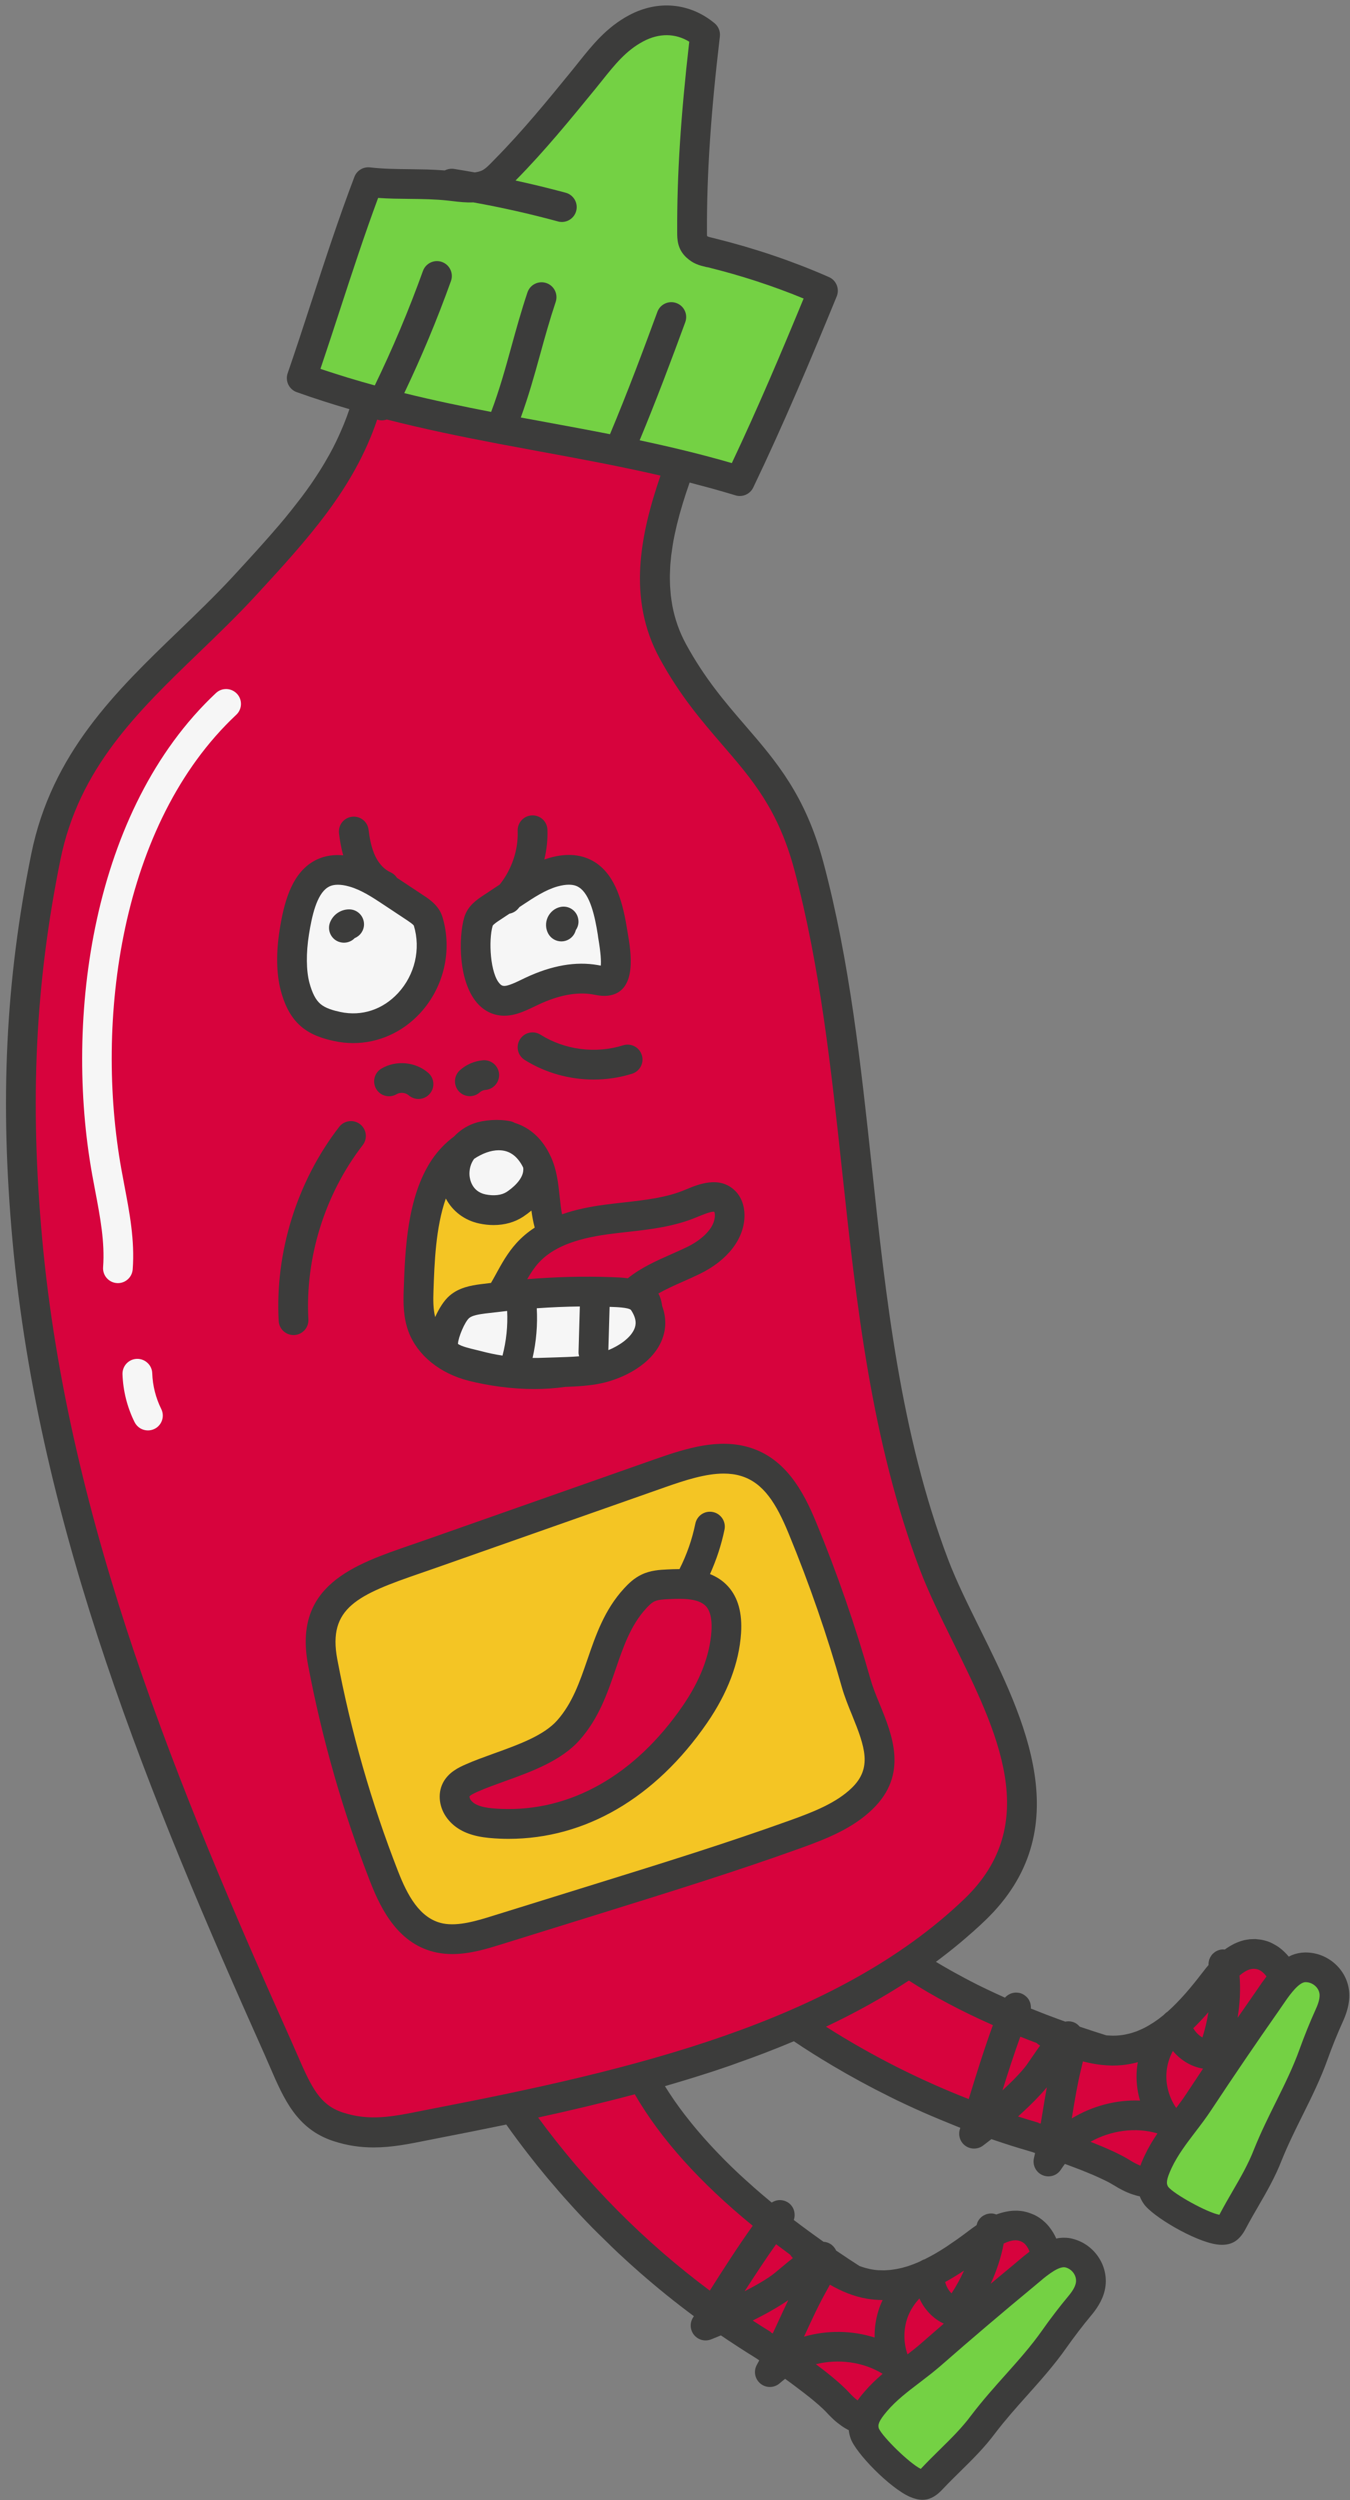 <?xml version="1.0" encoding="UTF-8"?><svg xmlns="http://www.w3.org/2000/svg" xmlns:xlink="http://www.w3.org/1999/xlink" height="501.2" preserveAspectRatio="xMidYMid meet" version="1.0" viewBox="-1.2 -1.1 270.8 501.2" width="270.8" zoomAndPan="magnify"><rect x="-1.2" y="-1.1" width="270.8" height="501.2" fill="#808080" stroke="none"/><g id="change1_1"><path d="M268.1,404.34c-0.94,2.06-2.14,5.01-2.97,7.35c-1.43,4-3.27,7.71-5.05,11.29c-1.43,2.88-2.91,5.86-4.17,8.98 c-1.31,3.38-3.03,6.36-4.7,9.24c-0.81,1.39-1.64,2.83-2.41,4.28c-0.36,0.68-0.9,1.71-1.89,2.5c-0.79,0.64-1.79,0.96-2.99,0.96 c-0.36,0-0.73-0.03-1.12-0.09c-4.42-0.65-12.85-5.61-14.58-8.14c-0.34-0.49-0.6-0.99-0.79-1.49c-0.53-0.1-1.04-0.25-1.53-0.42 c0,0,0,0,0,0c0,0,0,0-0.01,0c-1.34-0.46-2.54-1.11-3.55-1.74c-0.26-0.16-0.54-0.32-0.83-0.48c-0.07-0.04-0.14-0.08-0.21-0.12 c-0.3-0.16-0.61-0.32-0.94-0.48c-0.03-0.01-0.06-0.03-0.09-0.04c-0.14-0.07-0.29-0.13-0.43-0.2c-0.18-0.09-0.36-0.17-0.55-0.26 c-0.08-0.04-0.16-0.07-0.24-0.11c-0.33-0.15-0.67-0.3-1.01-0.45c-0.04-0.02-0.07-0.03-0.11-0.05c-0.04-0.02-0.09-0.04-0.13-0.05 c-0.08-0.03-0.17-0.07-0.25-0.1c-0.28-0.12-0.57-0.24-0.86-0.36c-0.08-0.03-0.15-0.06-0.23-0.09c-0.41-0.17-0.83-0.33-1.25-0.5 c-0.04-0.01-0.07-0.03-0.11-0.04c-0.06-0.03-0.13-0.05-0.19-0.07c-0.35-0.14-0.7-0.27-1.05-0.4c-0.04-0.01-0.08-0.03-0.11-0.04 c-0.45-0.17-0.9-0.34-1.34-0.5c-0.27,0.36-0.54,0.73-0.78,1.11c-0.56,0.89-1.53,1.39-2.52,1.39c-0.39,0-0.79-0.08-1.17-0.24 c-1.35-0.57-2.08-2.04-1.73-3.46c0.08-0.33,0.15-0.65,0.22-0.98c-0.16-0.06-0.32-0.12-0.47-0.17c0,0,0,0,0,0 c-0.28-0.08-0.55-0.17-0.83-0.25c-1.16-0.34-2.32-0.69-3.47-1.05c0,0,0,0,0,0c-1.33-0.42-2.66-0.86-3.99-1.32c0,0,0,0,0,0 c-0.3,0.24-0.59,0.46-0.86,0.67c0,0,0,0,0,0c-0.03,0.02-0.06,0.05-0.09,0.07c0,0,0,0,0,0c-0.27,0.21-0.53,0.4-0.75,0.57 c-1.03,0.76-2.44,0.78-3.49,0.05c-1.05-0.73-1.52-2.06-1.15-3.29c0.03-0.1,0.07-0.23,0.1-0.34c0,0,0,0,0,0 c-0.75-0.29-1.49-0.6-2.23-0.9c-2.32-0.94-4.63-1.91-6.91-2.95c0,0,0,0,0,0c-1.15-0.52-2.29-1.06-3.43-1.6c0,0,0,0,0,0 c-0.32-0.16-0.64-0.31-0.96-0.47c0,0,0,0,0,0c-0.22-0.11-0.44-0.22-0.66-0.33c-3.9-1.93-7.72-4-11.46-6.22 c-0.09-0.06-0.18-0.11-0.28-0.17c-1.21-0.72-2.41-1.45-3.6-2.2c-1.3-0.82-2.59-1.65-3.86-2.51c-2.02,0.85-4.07,1.67-6.14,2.46 c0,0,0,0,0,0c-1.69,0.65-3.4,1.26-5.12,1.87c-0.41,0.15-0.82,0.3-1.23,0.45c0,0,0,0,0,0c-0.15,0.05-0.31,0.1-0.46,0.16c0,0,0,0,0,0 c-2.02,0.7-4.05,1.37-6.11,2.01c0,0,0,0,0,0c-0.17,0.05-0.34,0.11-0.51,0.16c0,0,0,0,0,0c-2.08,0.65-4.18,1.28-6.29,1.89 c0,0,0,0,0,0c0.56,0.9,1.16,1.81,1.78,2.71c0,0,0,0,0,0c0.08,0.11,0.15,0.23,0.23,0.34c0.6,0.86,1.24,1.73,1.9,2.59 c0.11,0.14,0.21,0.28,0.32,0.41c0.67,0.87,1.37,1.73,2.1,2.6c0.09,0.11,0.18,0.21,0.27,0.32c0,0,0.01,0.01,0.01,0.01 c1.55,1.83,3.23,3.65,5.03,5.48c0,0,0,0,0,0c0.08,0.08,0.15,0.15,0.22,0.23c0.88,0.89,1.8,1.77,2.74,2.66 c0.12,0.11,0.24,0.23,0.36,0.34c0.74,0.69,1.51,1.38,2.29,2.07c0.21,0.19,0.41,0.38,0.62,0.56c0.11,0.09,0.22,0.19,0.32,0.28 c1.05,0.91,2.12,1.83,3.23,2.74l0,0c0.13-0.08,0.26-0.16,0.4-0.22c0.11-0.05,0.22-0.09,0.34-0.13c0.02-0.01,0.05-0.02,0.07-0.03 c0.38-0.11,0.77-0.14,1.16-0.1c0.05,0.01,0.09,0.01,0.14,0.02c0,0,0,0,0,0c0.11,0.02,0.22,0.04,0.33,0.07 c0.05,0.01,0.11,0.03,0.16,0.05c0,0,0,0,0,0c0.13,0.05,0.27,0.1,0.39,0.17c0.03,0.01,0.06,0.03,0.09,0.04l0,0 c0.16,0.09,0.31,0.19,0.46,0.31c0.15,0.12,0.28,0.26,0.39,0.4c0.03,0.04,0.07,0.09,0.1,0.13c0,0,0,0,0,0 c0.2,0.27,0.35,0.57,0.44,0.89c0.01,0.03,0.03,0.07,0.03,0.1v0c0.01,0.04,0.02,0.09,0.03,0.14c0,0,0,0,0,0c0,0,0,0,0,0 c0.05,0.23,0.07,0.46,0.07,0.7c0,0,0,0,0,0c0,0,0,0,0,0c0,0.18-0.03,0.37-0.06,0.55c0,0,0,0,0,0c-0.03,0.13-0.06,0.27-0.11,0.4l0,0 c0.89,0.68,1.81,1.36,2.73,2.04c0.12,0.09,0.25,0.18,0.37,0.27c0.21,0.15,0.43,0.3,0.63,0.46c0.73,0.53,1.47,1.06,2.23,1.6 c0,0,0,0,0,0h0c0.24,0.01,0.48,0.06,0.71,0.13c0,0,0,0,0,0c0.23,0.07,0.45,0.17,0.66,0.3c0.21,0.12,0.39,0.28,0.55,0.45 c0.03,0.03,0.07,0.06,0.1,0.1c0,0,0,0,0,0c0.21,0.23,0.38,0.5,0.51,0.78c0,0,0,0,0,0c0.64,0.43,1.29,0.87,1.94,1.3 c0.1,0.07,0.2,0.13,0.3,0.2c0.03,0.02,0.06,0.04,0.08,0.06c0.63,0.41,1.27,0.83,1.91,1.24c0.16,0.1,0.31,0.2,0.46,0.3 c0.38,0.14,0.76,0.26,1.14,0.37c0.07,0.02,0.15,0.04,0.22,0.06c0.38,0.1,0.76,0.19,1.15,0.26c0.4,0.07,0.81,0.12,1.21,0.15 c0.03,0,0.07,0,0.1,0c0.16,0.01,0.32,0.01,0.48,0.01c0.21,0.01,0.42,0.02,0.62,0.02c0.06,0,0.12-0.01,0.18-0.01 c0.2-0.01,0.4-0.02,0.61-0.04c0.14-0.01,0.28-0.01,0.42-0.03c0.31-0.03,0.62-0.08,0.93-0.13c0.09-0.01,0.18-0.02,0.27-0.04 c0.08-0.02,0.17-0.04,0.25-0.05c0.26-0.05,0.53-0.11,0.79-0.17c0.05-0.01,0.1-0.02,0.15-0.03c0.16-0.04,0.32-0.09,0.49-0.14 c0.21-0.06,0.42-0.12,0.64-0.18c0.02-0.01,0.05-0.01,0.07-0.02c0.39-0.13,0.78-0.27,1.17-0.42c0.01,0,0.01,0,0.02-0.01 c0.4-0.15,0.79-0.32,1.19-0.5c0.21-0.11,0.42-0.24,0.64-0.34c0.09-0.04,0.19-0.06,0.28-0.09l0,0c0,0,0,0,0,0 c0.01-0.01,0.03-0.01,0.04-0.02c1.49-0.73,2.97-1.6,4.43-2.56c0,0,0.01,0,0.01-0.01c0.48-0.32,0.96-0.65,1.44-0.99 c0.25-0.17,0.5-0.34,0.75-0.51c0.02-0.01,0.03-0.02,0.05-0.04c0.72-0.51,1.43-1.04,2.13-1.57c0.42-0.32,0.97-0.73,1.62-1.17v0 c0.04-0.18,0.1-0.35,0.16-0.52c0,0,0,0,0,0c0,0,0,0,0-0.01c0,0,0,0,0,0c0.07-0.16,0.15-0.31,0.24-0.45c0,0,0,0,0,0 c0.11-0.17,0.24-0.33,0.38-0.47c0,0,0,0,0,0c0.1-0.1,0.21-0.2,0.32-0.28l0,0c0.2-0.15,0.42-0.27,0.66-0.37c0,0,0,0,0,0 c0.09-0.04,0.18-0.08,0.28-0.11c0,0,0,0,0,0c0.11-0.03,0.22-0.05,0.32-0.07c0,0,0,0,0,0c0.07-0.01,0.14-0.03,0.22-0.04h0 c0.19-0.02,0.38-0.02,0.58-0.01c0.16,0.01,0.31,0.05,0.46,0.09c0,0,0,0,0,0c0.12,0.03,0.23,0.07,0.34,0.11c0,0,0,0,0,0c0,0,0,0,0,0 c0.31-0.12,0.63-0.23,0.96-0.32c0,0,0,0,0,0c0.32-0.1,0.65-0.17,0.98-0.24c0,0,0,0,0.01,0c0.4-0.08,0.81-0.15,1.23-0.18h0 c0.27-0.02,0.54-0.02,0.81-0.02c0,0,0,0,0,0c0.1,0,0.19-0.01,0.29,0c0.03,0,0.07,0.01,0.1,0.01c0.33,0.02,0.67,0.05,1.01,0.11h0 c0.1,0.02,0.2,0.05,0.3,0.07c0.48,0.1,0.96,0.25,1.44,0.45c0.05,0.02,0.1,0.04,0.15,0.06c0,0,0,0,0,0c0.11,0.05,0.23,0.08,0.34,0.14 c0,0,0,0,0,0c0.37,0.18,0.74,0.39,1.1,0.64c0.38,0.26,0.74,0.56,1.08,0.88c0,0,0,0,0,0c0.29,0.28,0.56,0.57,0.81,0.89c0,0,0,0,0,0 c0.01,0.02,0.03,0.04,0.04,0.06c0,0,0,0,0,0c0,0,0.01,0.01,0.01,0.01c0.54,0.68,1,1.45,1.36,2.27c0.2-0.04,0.41-0.1,0.61-0.12 c0.93-0.11,1.84-0.06,2.71,0.17c4.54,1.17,7.42,5.77,6.42,10.26c-0.5,2.23-1.79,3.98-2.87,5.26c-1.46,1.74-3.39,4.27-4.82,6.3 c-2.44,3.48-5.2,6.56-7.87,9.55c-2.15,2.4-4.36,4.88-6.4,7.55c-2.16,2.91-4.62,5.33-6.99,7.66c-1.14,1.12-2.33,2.29-3.46,3.49 c-0.53,0.56-1.32,1.4-2.49,1.91c-0.52,0.23-1.08,0.34-1.67,0.34c-0.78,0-1.62-0.2-2.52-0.59c-4.09-1.8-10.9-8.82-11.9-11.72 c-0.1-0.28-0.17-0.56-0.24-0.83c0,0,0,0,0,0c-0.06-0.27-0.11-0.55-0.13-0.81c-0.41-0.2-0.79-0.43-1.16-0.67 c-0.11-0.07-0.22-0.15-0.33-0.23c-0.26-0.18-0.51-0.37-0.75-0.56c-0.1-0.08-0.21-0.16-0.31-0.25c-0.31-0.26-0.6-0.52-0.87-0.79 c-0.33-0.32-0.63-0.63-0.92-0.94c-0.2-0.22-0.43-0.45-0.68-0.69c-0.06-0.06-0.12-0.11-0.17-0.17c-0.1-0.1-0.21-0.2-0.32-0.29 c-0.15-0.14-0.3-0.28-0.46-0.42c-0.02-0.02-0.05-0.04-0.07-0.06c-0.26-0.23-0.54-0.47-0.83-0.71c-0.07-0.06-0.14-0.11-0.2-0.17 c-0.31-0.26-0.62-0.51-0.95-0.77c-0.04-0.03-0.08-0.06-0.12-0.09c-0.31-0.24-0.62-0.49-0.94-0.74c-0.06-0.05-0.12-0.1-0.19-0.14 c-0.35-0.27-0.71-0.54-1.08-0.82c-0.03-0.02-0.06-0.05-0.09-0.07c-0.07-0.05-0.14-0.1-0.21-0.16c-0.29-0.21-0.57-0.43-0.86-0.64 c-0.03-0.02-0.06-0.04-0.09-0.07c-0.39-0.29-0.78-0.57-1.17-0.85c-0.36,0.27-0.71,0.56-1.05,0.86c-0.57,0.51-1.29,0.77-2.01,0.77 c-0.66,0-1.31-0.21-1.86-0.65c-1.15-0.91-1.46-2.52-0.75-3.79c0.17-0.3,0.32-0.59,0.48-0.89c-0.13-0.1-0.28-0.2-0.41-0.29 c0,0,0,0,0,0c-0.2-0.12-0.39-0.25-0.58-0.37c-2.25-1.39-4.46-2.83-6.64-4.31c-0.02-0.02-0.04-0.03-0.07-0.04c0,0,0,0,0,0 c-0.76,0.32-1.44,0.6-1.99,0.81c-1.2,0.46-2.55,0.11-3.37-0.88c-0.82-0.99-0.92-2.39-0.24-3.48c0.06-0.09,0.13-0.2,0.19-0.3 c-3.71-2.75-7.3-5.65-10.78-8.69c0,0,0,0,0,0c-1.5-1.31-2.97-2.65-4.43-4.01c0,0,0,0,0,0c-0.86-0.8-1.69-1.63-2.53-2.45 c-0.87-0.85-1.75-1.69-2.6-2.56c0,0,0,0,0,0c0,0,0,0,0,0c0,0,0,0,0,0c-1.55-1.58-3.07-3.19-4.55-4.84c-1.48-1.63-2.93-3.3-4.35-4.99 c-0.01-0.01-0.01-0.01-0.02-0.02c0,0,0,0,0,0c-0.13-0.15-0.25-0.31-0.38-0.46c0,0,0,0,0,0c-1.26-1.51-2.49-3.05-3.7-4.61 c0,0,0,0,0,0c-1.47-1.9-2.91-3.83-4.3-5.79c-4.54,0.94-9.08,1.84-13.61,2.72c-0.76,0.15-1.5,0.3-2.23,0.44 c-3.61,0.73-7.1,1.43-10.76,1.43c-2.59,0-5.26-0.35-8.11-1.29c-7.31-2.41-9.9-8.42-12.65-14.77c-0.37-0.86-0.76-1.75-1.16-2.66 C29.18,360.09,6.6,305.87,1.32,247.77c-2.57-28.24-1.41-52.19,3.75-77.66c4.09-20.21,17.02-32.66,29.53-44.7 c3.74-3.6,7.6-7.32,11.17-11.19c0.67-0.73,1.33-1.44,1.98-2.16c0.34-0.37,0.67-0.73,1.01-1.1c0.33-0.36,0.66-0.72,0.98-1.08 c0.04-0.04,0.08-0.08,0.12-0.13c0.36-0.4,0.73-0.8,1.08-1.2c0.23-0.26,0.46-0.52,0.69-0.77c0.44-0.49,0.88-0.99,1.31-1.48 c0.16-0.18,0.31-0.36,0.47-0.54c0.11-0.12,0.21-0.24,0.31-0.36c0.37-0.43,0.75-0.86,1.12-1.29c0.03-0.04,0.07-0.08,0.1-0.12 c0.67-0.78,1.31-1.56,1.94-2.35c0.21-0.26,0.42-0.52,0.63-0.79c0.46-0.58,0.91-1.15,1.35-1.73c0.2-0.26,0.39-0.51,0.59-0.77 c0.58-0.78,1.15-1.56,1.7-2.35c0.16-0.22,0.3-0.45,0.46-0.68c0.41-0.61,0.82-1.22,1.21-1.84c0.18-0.28,0.36-0.57,0.54-0.86 c0.41-0.67,0.81-1.34,1.19-2.03c0.1-0.18,0.21-0.36,0.32-0.55c0.47-0.85,0.92-1.72,1.35-2.6c0.12-0.24,0.23-0.49,0.34-0.73 c0.32-0.69,0.63-1.38,0.93-2.09c0.11-0.27,0.23-0.54,0.34-0.82c0.38-0.94,0.73-1.89,1.06-2.87c0,0,0,0,0,0 c-3.5-1.02-7.02-2.15-10.57-3.41c-1.54-0.55-2.35-2.24-1.82-3.78c1.66-4.81,3.27-9.74,4.82-14.5c2.67-8.18,5.44-16.65,8.57-24.88 c0.49-1.28,1.78-2.06,3.14-1.9c2.59,0.3,5.18,0.33,7.94,0.36c1.15,0.01,2.31,0.03,3.49,0.06c1.18,0.04,2.36,0.1,3.56,0.19 c0.16-0.08,0.32-0.15,0.49-0.2h0c0.1-0.03,0.2-0.06,0.3-0.08c0,0,0,0,0,0c0.09-0.02,0.18-0.03,0.27-0.04c0,0,0,0,0,0 c0.08-0.01,0.15-0.02,0.23-0.02h0c0.18-0.01,0.36,0,0.54,0.03c1.39,0.22,2.79,0.46,4.18,0.71c0.22-0.03,0.43-0.07,0.64-0.12 c0.02,0,0.04-0.01,0.06-0.01c0.22-0.06,0.43-0.13,0.64-0.21c0.77-0.33,1.52-1.11,2.31-1.93l0.44-0.45 c5.49-5.56,10.53-11.73,15.41-17.71c0.49-0.6,0.92-1.13,1.34-1.67c2.76-3.45,5.61-7.02,10.14-9.43c5.78-3.08,12.19-2.47,17.13,1.62 c0.78,0.65,1.18,1.64,1.06,2.65c-1.84,15.6-2.63,27.64-2.59,39.04v0.19c0,0.25,0,0.58,0.02,0.77c0.16,0.14,0.32,0.19,1.21,0.4 l0.4,0.1c7.95,1.97,15.63,4.57,22.84,7.74c1.48,0.65,2.17,2.37,1.56,3.87c-5.03,12.25-10.54,25.38-16.75,38.33 c-0.51,1.06-1.57,1.69-2.69,1.69c-0.29,0-0.58-0.04-0.87-0.13c-1.55-0.47-3.09-0.92-4.64-1.35c-1.13-0.31-2.25-0.6-3.37-0.9 c-0.4-0.1-0.79-0.22-1.19-0.32c-0.23,0.67-0.46,1.34-0.68,2.01c-0.02,0.07-0.04,0.13-0.07,0.2c0,0,0,0,0,0 c-0.43,1.31-0.83,2.62-1.19,3.92c-0.03,0.09-0.05,0.19-0.08,0.28c-0.15,0.54-0.29,1.07-0.42,1.61c-0.03,0.11-0.06,0.22-0.09,0.33 c0,0.02-0.01,0.03-0.01,0.05c-0.15,0.62-0.29,1.24-0.42,1.86c-0.02,0.1-0.04,0.2-0.06,0.29c-0.13,0.62-0.25,1.25-0.35,1.87 c-0.01,0.09-0.03,0.18-0.04,0.26c-0.01,0.03-0.01,0.06-0.01,0.09c-0.09,0.55-0.17,1.09-0.24,1.64c-0.01,0.07-0.02,0.15-0.03,0.22 c-0.07,0.61-0.13,1.22-0.18,1.83c-0.01,0.12-0.02,0.24-0.02,0.36c-0.02,0.34-0.03,0.68-0.04,1.02c-0.01,0.27-0.03,0.54-0.03,0.81 c0,0.01,0,0.01,0,0.02c-0.01,0.47,0.01,0.93,0.02,1.39c0,0.14,0,0.28,0.01,0.42c0.01,0.13,0.01,0.25,0.02,0.38 c0.02,0.31,0.05,0.61,0.07,0.91c0.02,0.29,0.04,0.58,0.07,0.86c0.01,0.07,0.02,0.14,0.03,0.2c0.06,0.54,0.15,1.08,0.24,1.62 c0.02,0.12,0.04,0.23,0.06,0.35c0.11,0.57,0.24,1.15,0.39,1.72c0.03,0.11,0.06,0.22,0.09,0.33c0.14,0.52,0.3,1.04,0.48,1.55 c0.03,0.08,0.05,0.17,0.08,0.25c0.02,0.06,0.05,0.11,0.07,0.17c0.18,0.51,0.38,1.01,0.6,1.51c0.06,0.13,0.11,0.25,0.17,0.38 c0.26,0.57,0.53,1.13,0.84,1.69c3.78,6.92,7.89,11.69,11.87,16.3c6.22,7.2,12.09,14,15.68,27.43c5.28,19.74,7.54,40.74,9.72,61.04 c2.83,26.34,5.76,53.57,15.29,78.69c1.65,4.36,3.96,9.01,6.4,13.95c8.9,17.97,19.98,40.34,1.02,58.49c-0.8,0.76-1.6,1.51-2.43,2.24 c-0.6,0.53-1.21,1.06-1.82,1.58c0,0,0,0,0,0c-0.2,0.17-0.4,0.34-0.6,0.51c0,0,0,0,0,0c-0.79,0.66-1.58,1.3-2.39,1.94c0,0,0,0,0,0 c-0.86,0.68-1.73,1.34-2.61,2c0.93,0.56,1.88,1.11,2.85,1.66c0.31,0.18,0.63,0.35,0.95,0.53c0.69,0.38,1.39,0.76,2.09,1.13 c0.36,0.19,0.72,0.38,1.08,0.57c0.96,0.5,1.94,0.99,2.95,1.47c0,0,0.01,0,0.01,0c0.14,0.07,0.29,0.14,0.43,0.21 c1.14,0.54,2.3,1.08,3.49,1.61c0.1-0.12,0.21-0.22,0.33-0.32c0.09-0.08,0.19-0.14,0.29-0.21c0.02-0.01,0.04-0.03,0.07-0.05 c0.25-0.15,0.52-0.27,0.8-0.34c0,0,0,0,0,0s0,0,0,0c0.41-0.11,0.84-0.13,1.26-0.05c0,0,0,0,0,0c0.06,0.01,0.13,0.02,0.19,0.03 c0.18,0.04,0.35,0.1,0.52,0.18c0.17,0.08,0.33,0.17,0.47,0.28h0c0.02,0.01,0.04,0.03,0.06,0.04c0.15,0.11,0.28,0.23,0.41,0.36 c0.03,0.03,0.06,0.06,0.09,0.09c0,0,0,0,0,0c0.11,0.13,0.21,0.27,0.3,0.41c0,0.01,0.01,0.01,0.01,0.02 c0.15,0.27,0.27,0.56,0.33,0.86c0,0,0,0,0,0c0.03,0.13,0.05,0.26,0.06,0.39c0.01,0.16,0.02,0.33,0,0.49c0,0,0,0,0,0 c0.3,0.12,0.61,0.24,0.91,0.36c0.75,0.3,1.5,0.59,2.26,0.89c0.14,0.05,0.28,0.11,0.43,0.16c1.09,0.41,2.19,0.82,3.31,1.22 c0.47-0.1,0.96-0.09,1.43,0.04c0.59,0.16,1.09,0.52,1.47,0.97c0,0,0,0,0,0c0.35,0.12,0.7,0.23,1.05,0.35c0.5,0.17,1,0.34,1.51,0.5 c0.03,0.01,0.06,0.02,0.09,0.03c0.89,0.29,1.78,0.58,2.69,0.86c0,0,0,0,0,0c0,0,0,0,0.01,0c0,0,0,0,0,0 c0.18,0.02,0.36,0.02,0.54,0.03c0.22,0.01,0.44,0.03,0.66,0.03c0.08,0,0.15,0,0.23,0c0.39,0,0.79-0.02,1.18-0.06 c0.41-0.04,0.81-0.1,1.21-0.18c0.09-0.02,0.17-0.04,0.26-0.06c0.1-0.03,0.2-0.05,0.3-0.07c0.2-0.05,0.41-0.09,0.61-0.15 c0.25-0.07,0.5-0.17,0.75-0.25c0.13-0.05,0.26-0.08,0.39-0.13c0.12-0.05,0.24-0.11,0.37-0.16c0.17-0.07,0.33-0.14,0.5-0.22 c0.08-0.04,0.17-0.07,0.25-0.11c0.32-0.15,0.63-0.32,0.94-0.49c0.05-0.03,0.09-0.05,0.14-0.08c0.22-0.13,0.44-0.27,0.66-0.4 c0.11-0.07,0.22-0.13,0.33-0.2c0.02-0.02,0.05-0.03,0.07-0.04c0.2-0.13,0.4-0.28,0.6-0.42c0.14-0.1,0.28-0.19,0.42-0.29 c0.01,0,0.01-0.01,0.02-0.01c0.17-0.13,0.34-0.27,0.51-0.4c0.17-0.13,0.34-0.26,0.51-0.4c0,0,0,0,0,0c0,0,0,0,0,0 c0.17-0.16,0.34-0.34,0.52-0.49c0.07-0.06,0.16-0.1,0.24-0.16c1.26-1.11,2.46-2.36,3.63-3.68c0,0,0,0,0,0 c0.58-0.66,1.15-1.34,1.71-2.03c0.01-0.02,0.03-0.04,0.04-0.05c0.55-0.68,1.1-1.38,1.64-2.08c0.15-0.19,0.32-0.41,0.5-0.64 c0,0,0,0,0,0c0.22-0.28,0.47-0.59,0.75-0.91c-0.01-0.18,0-0.37,0.02-0.54v0c0,0,0-0.01,0-0.01c0,0,0,0,0,0 c0.02-0.13,0.05-0.25,0.08-0.38c0.01-0.05,0.02-0.11,0.04-0.16c0,0,0,0,0,0c0.04-0.12,0.09-0.22,0.14-0.33 c0.03-0.06,0.06-0.12,0.09-0.18c0,0,0,0,0,0c0.07-0.12,0.15-0.24,0.23-0.36c0.18-0.24,0.41-0.45,0.66-0.63 c0.04-0.03,0.08-0.06,0.12-0.09h0c0.09-0.06,0.19-0.1,0.29-0.15c0,0,0,0,0,0c0.05-0.02,0.09-0.04,0.14-0.07 c0.2-0.08,0.4-0.15,0.62-0.19c0.28-0.05,0.56-0.05,0.83-0.02c0.29-0.21,0.59-0.41,0.9-0.6c0,0,0,0,0,0 c0.27-0.16,0.54-0.32,0.82-0.46c0,0,0,0,0,0c0.04-0.02,0.09-0.05,0.13-0.07l0,0c0.26-0.13,0.53-0.24,0.8-0.35c0,0,0,0,0,0 c0.41-0.16,0.83-0.3,1.26-0.4c0,0,0,0,0,0c0.25-0.06,0.5-0.09,0.76-0.13c0,0,0,0,0,0c0.11-0.02,0.22-0.04,0.34-0.05c0,0,0,0,0,0 c0.25-0.02,0.51-0.02,0.77-0.03c0,0,0,0,0,0c0.13,0,0.25-0.01,0.38-0.01h0c0.16,0.01,0.33,0.03,0.5,0.06 c0.23,0.02,0.46,0.04,0.69,0.08c0,0,0,0,0,0c0.4,0.08,0.81,0.18,1.23,0.32c0.5,0.17,0.97,0.4,1.44,0.67 c0.29,0.16,0.58,0.33,0.85,0.53c0,0,0,0,0,0c0.02,0.01,0.04,0.03,0.05,0.04c0,0,0,0,0,0c0,0,0,0,0,0c0.7,0.52,1.35,1.14,1.92,1.83 c0.19-0.09,0.37-0.2,0.56-0.28c0.87-0.36,1.76-0.54,2.66-0.56c0.05,0,0.1,0,0.15,0c4.62,0,8.54,3.64,8.76,8.19 C269.57,400.78,268.79,402.82,268.1,404.34z" fill="#3C3C3B"/></g><g id="change2_1"><path d="M263.5,398.8c0.05,0.99-0.42,2.15-0.83,3.05c-1.01,2.2-2.28,5.35-3.17,7.83c-1.31,3.66-2.99,7.05-4.77,10.64 c-1.48,2.98-3.01,6.07-4.37,9.44c-1.15,2.98-2.69,5.63-4.32,8.44c-0.83,1.44-1.7,2.93-2.52,4.49c-0.04,0.07-0.08,0.15-0.12,0.23 c-2.51-0.48-9.05-4.12-10.25-5.58c-0.43-0.63-0.45-1.42,0.68-3.83c1.2-2.54,2.93-4.82,4.76-7.22c1.08-1.41,2.19-2.87,3.21-4.42 c4.43-6.71,9.03-13.46,13.67-20.08c0.2-0.29,0.41-0.59,0.63-0.92c1.06-1.55,2.66-3.9,4.06-4.48c0.18-0.07,0.34-0.11,0.49-0.11 c0.02,0,0.03,0,0.05,0C262.15,396.29,263.43,397.43,263.5,398.8z M212.51,453.46c-0.09-0.02-0.19-0.03-0.29-0.03 c-0.07,0-0.13,0-0.2,0.01c0,0,0,0,0,0c-1.51,0.18-3.68,2.03-5.11,3.25c-0.3,0.25-0.58,0.49-0.85,0.71 c-6.24,5.16-12.47,10.45-18.51,15.74c-1.4,1.22-2.86,2.33-4.27,3.41c-2.41,1.83-4.69,3.57-6.51,5.7c-1.73,2.02-1.92,2.79-1.68,3.51 c0.78,1.72,6.11,6.97,8.41,8.1c0.07-0.07,0.13-0.14,0.18-0.19c1.21-1.29,2.44-2.49,3.62-3.66c2.31-2.27,4.5-4.42,6.4-6.99 c2.21-2.89,4.5-5.46,6.72-7.94c2.67-2.99,5.19-5.81,7.43-8.99c1.51-2.16,3.57-4.85,5.13-6.71c0.64-0.76,1.4-1.75,1.61-2.72 C214.9,455.29,213.95,453.83,212.51,453.46z M140.44,52.43c-1.33-0.32-2.59-0.63-3.99-1.94c-1.8-1.69-1.81-3.7-1.81-5.03v-0.18 c-0.05-11.22,0.7-23.01,2.42-38.02c-2.82-1.72-6.06-1.75-9.25-0.05c-3.44,1.83-5.68,4.64-8.28,7.89c-0.44,0.55-0.88,1.1-1.33,1.65 c-5.02,6.14-10.16,12.43-15.84,18.19l-0.15,0.15c3.38,0.74,6.74,1.55,10.07,2.45c1.59,0.43,2.53,2.07,2.1,3.66 c-0.36,1.33-1.56,2.2-2.88,2.2c-0.26,0-0.52-0.03-0.79-0.11c-5.58-1.52-11.26-2.79-16.97-3.82c-1.48,0.07-2.9-0.1-4.23-0.26 l-0.89-0.1c-2.52-0.28-5.06-0.31-7.74-0.34c-2.03-0.02-4.12-0.04-6.23-0.19c-2.76,7.44-5.26,15.09-7.68,22.5 c-1.26,3.86-2.56,7.83-3.89,11.77c3.65,1.23,7.28,2.33,10.9,3.32c3.59-7.42,6.78-14.96,9.66-22.95c0.56-1.55,2.27-2.36,3.82-1.8 c1.55,0.56,2.36,2.27,1.8,3.82c-2.81,7.82-5.9,15.2-9.37,22.47c5.87,1.45,11.68,2.66,17.43,3.77c1.68-4.46,2.85-8.69,4.07-13.12 c0.95-3.45,1.94-7.02,3.21-10.83c0.52-1.56,2.21-2.41,3.78-1.89c1.56,0.52,2.41,2.21,1.89,3.78c-1.22,3.66-2.19,7.15-3.12,10.53 c-1.17,4.25-2.31,8.32-3.88,12.65c1.65,0.31,3.3,0.61,4.94,0.91c4.27,0.79,8.59,1.58,12.95,2.44c3.52-8.4,6.65-16.75,9.5-24.52 c0.57-1.55,2.29-2.34,3.83-1.77c1.55,0.57,2.34,2.28,1.77,3.83c-2.75,7.5-5.77,15.54-9.15,23.68c6.11,1.3,12.29,2.77,18.49,4.57 c5.26-11.12,10.01-22.35,14.4-32.99c-6.11-2.52-12.55-4.62-19.19-6.26L140.44,52.43z" fill="#74D144"/></g><g id="change3_1"><path d="M86.09,262.95c-0.41-1.62-0.4-3.43-0.34-5.18c0.19-5.6,0.44-12.8,2.48-18.59c1.35,2.54,3.73,4.38,6.72,5.01 c0.98,0.21,1.94,0.31,2.87,0.31c2.2,0,4.23-0.57,5.9-1.66c0.6-0.4,1.16-0.82,1.68-1.25c0.15,1.13,0.35,2.28,0.66,3.42 c-1.32,0.86-2.56,1.88-3.67,3.11c-1.78,1.96-2.99,4.17-4.16,6.31c-0.31,0.57-0.62,1.13-0.94,1.67c-0.66,0.08-1.3,0.15-1.97,0.24 c-2.17,0.28-4.45,0.7-6.33,2.31C87.88,259.6,86.86,261.22,86.09,262.95z M169.68,357.32c-3.13,3.04-7.7,4.84-12.51,6.56 c-12.66,4.55-25.76,8.62-38.49,12.57l-21.02,6.53c-3.08,0.96-6.91,2.15-10.01,1.53c-4.7-0.94-7.19-5.81-9-10.45 c-5.36-13.72-9.46-28.02-12.19-42.5c-1.96-10.38,4.11-12.95,16.91-17.34c0.98-0.34,1.98-0.68,2.99-1.04l45.81-16.11 c4.15-1.46,8.19-2.75,11.79-2.75c1.2,0,2.36,0.14,3.45,0.47c4.57,1.37,7.14,5.61,9.58,11.54c4.14,10.03,7.73,20.39,10.68,30.82 c0.53,1.88,1.3,3.77,2.05,5.6C172.35,349.2,173.76,353.35,169.68,357.32z M144.87,316.97c-1.06-1.18-2.32-1.97-3.65-2.5 c1.29-2.86,2.28-5.84,2.91-8.92c0.33-1.61-0.71-3.19-2.33-3.52c-1.62-0.33-3.19,0.71-3.52,2.33c-0.65,3.17-1.72,6.23-3.18,9.11 c-0.91,0-1.74,0.04-2.43,0.07c-1.5,0.07-3.36,0.17-5.15,1.02c-1.53,0.72-2.65,1.82-3.55,2.8c-3.92,4.27-5.66,9.34-7.34,14.24 c-1.55,4.5-3.01,8.75-6.05,12.19c-2.69,3.04-7.73,4.86-12.6,6.61c-2.04,0.74-3.97,1.43-5.76,2.22c-1.31,0.58-3.51,1.56-4.61,3.79 c-1.08,2.18-0.71,4.97,0.94,7.09c1.39,1.79,3.39,2.95,6.11,3.53c0,0,0,0,0,0c1.52,0.32,3.04,0.42,4.33,0.48 c0.62,0.03,1.23,0.04,1.84,0.04c15.35,0,29.43-8.19,39.79-23.22c4.13-5.99,6.43-12.04,6.83-17.98 C147.72,322.33,146.86,319.18,144.87,316.97z" fill="#F4C524"/></g><g id="change4_1"><path d="M199.89,417.98c1.13-3.64,2.39-7.52,3.58-10.77c1.08,0.43,2.17,0.86,3.29,1.28c0.19,0.2,0.43,0.36,0.68,0.5 c-0.51,0.7-1,1.41-1.48,2.12c-0.41,0.6-0.83,1.21-1.25,1.8C203.69,414.29,201.9,416.12,199.89,417.98z M121.19,254.93l0.5,0.02 c0.86,0.03,1.93,0.06,3.04,0.22c2.62-2.12,5.77-3.52,8.73-4.83c1.05-0.46,2.1-0.93,3.12-1.42c2.74-1.32,5.65-3.7,5.62-6.4 c0-0.41-0.09-0.64-0.13-0.68c-0.55-0.16-2.62,0.71-3.51,1.08c-4.55,1.91-9.35,2.45-13.99,2.97c-1.29,0.14-2.58,0.29-3.86,0.46 c-6.76,0.92-11.18,2.75-13.9,5.76c-0.85,0.94-1.57,2.05-2.26,3.24C110.41,254.88,115.91,254.74,121.19,254.93z M149.79,464.12 c1.22,0.79,2.44,1.57,3.68,2.33l-0.03,0.08c0.13,0.05,0.25,0.11,0.37,0.17c0.37-0.79,0.74-1.58,1.11-2.39 c0.65-1.41,1.31-2.84,2.01-4.29c-0.42,0.3-0.88,0.6-1.36,0.9C153.86,462,151.83,463.11,149.79,464.12z M181.11,395.96 c-5.24,3.43-10.8,6.5-16.62,9.25c9.04,5.75,18.64,10.61,28.63,14.51c1.41-4.64,3.18-10.28,4.85-14.82 C191.68,402.12,186.07,399.15,181.11,395.96z M227.48,420.02c-0.6-2.02-0.82-4.14-0.64-6.25c0.04-0.48,0.11-0.96,0.2-1.44 c-1.01,0.27-2.05,0.47-3.12,0.58c-2.72,0.27-5.38-0.09-7.9-0.74c-0.1,0.47-0.21,0.93-0.31,1.34c-0.79,3.19-1.29,6.25-1.82,9.48 c-0.03,0.2-0.07,0.41-0.1,0.61C217.87,421.11,222.73,419.82,227.48,420.02z M132.98,319.49c-1.07,0.05-2.17,0.11-2.89,0.45 c-0.6,0.28-1.2,0.89-1.7,1.44c-3.07,3.35-4.54,7.62-6.09,12.15c-1.67,4.86-3.39,9.88-7.23,14.21c-3.7,4.18-9.73,6.36-15.04,8.27 c-1.94,0.7-3.77,1.36-5.36,2.06c-1.02,0.45-1.59,0.78-1.69,0.98c-0.02,0.07,0.03,0.44,0.3,0.78c0.49,0.64,1.36,1.08,2.65,1.36 c1.08,0.23,2.29,0.31,3.33,0.35c13.95,0.6,26.89-6.73,36.46-20.61c3.51-5.09,5.46-10.14,5.79-14.99c0.11-1.61,0.01-3.78-1.07-4.99 C138.97,319.33,135.82,319.35,132.98,319.49z M217.55,428.28c3,1.18,5.89,2.44,7.94,3.72c0.78,0.49,1.46,0.83,2.06,1.07 c0.29-0.82,0.62-1.54,0.88-2.08c0.74-1.57,1.61-3.02,2.55-4.39C226.53,425.3,221.59,426.02,217.55,428.28z M203.01,423.21 c1.38,0.44,2.77,0.86,4.16,1.27l-0.01,0.08c0.13,0.01,0.27,0.04,0.4,0.07c0.15-0.86,0.29-1.72,0.43-2.6 c0.25-1.53,0.51-3.09,0.8-4.67c-0.33,0.4-0.69,0.81-1.07,1.23C206.36,420.09,204.7,421.69,203.01,423.21z M251.16,393.75 c-1.13-0.38-2.3-0.02-3.72,1.21c0.23,2.73,0.09,5.57-0.39,8.47c1.17-1.69,2.34-3.38,3.52-5.06c0.18-0.26,0.38-0.55,0.58-0.85 c0.5-0.74,1.07-1.56,1.7-2.38C252.37,394.48,251.77,393.95,251.16,393.75z M234.07,410.07c-0.7,1.31-1.15,2.76-1.27,4.22 c-0.22,2.5,0.5,5.13,1.94,7.21c0.73-0.97,1.44-1.92,2.08-2.91c1.09-1.65,2.19-3.31,3.3-4.97 C237.79,413.24,235.65,411.96,234.07,410.07z M240,407.37c0.54-1.71,0.94-3.4,1.2-5.07c-0.98,1.12-1.99,2.21-3.04,3.22 C238.62,406.29,239.26,406.96,240,407.37z M204.05,448.5c-1-0.67-2.22-0.63-3.91,0.18c-0.51,2.69-1.39,5.4-2.62,8.07 c1.58-1.32,3.16-2.64,4.74-3.94c0.25-0.2,0.51-0.43,0.78-0.66c0.68-0.58,1.45-1.22,2.28-1.85 C205.02,449.53,204.58,448.85,204.05,448.5z M154.48,448.82c-2.01,2.82-4.25,6.23-6.31,9.43c2.43-1.26,4.65-2.55,5.98-3.62 c0.57-0.46,1.13-0.93,1.69-1.4c0.65-0.55,1.32-1.1,2-1.64c-0.21-0.2-0.39-0.42-0.53-0.66C156.35,450.22,155.41,449.52,154.48,448.82 z M126.13,418.76c-6.38,1.7-12.86,3.24-19.38,4.66c9.68,13.21,21.31,24.92,34.43,34.7c2.59-4.1,5.79-9.07,8.61-13 C139.17,436.44,131.31,427.69,126.13,418.76z M192.22,379.62c-25.89,24.78-66.85,34.34-106.59,42.01c-0.77,0.15-1.53,0.3-2.28,0.45 c-5.83,1.17-10.43,2.1-15.82,0.32c-4.55-1.5-6.23-4.97-9.05-11.47c-0.38-0.89-0.78-1.8-1.2-2.73 C34.83,358.11,12.46,304.41,7.26,247.23c-2.51-27.64-1.39-51.06,3.65-75.93c3.72-18.38,15.43-29.65,27.82-41.59 c3.8-3.66,7.73-7.45,11.42-11.45c10.42-11.32,19.62-21.35,24.31-35.24c0.29,0.09,0.6,0.16,0.91,0.16c0.29,0,0.58-0.04,0.87-0.13 L76.38,83c7.52,1.92,14.93,3.44,22.23,4.83c0.01,0,0.02,0,0.04,0.01c2.84,0.54,5.67,1.06,8.48,1.58c7.93,1.46,16.02,2.95,24.16,4.83 c-4.12,12.01-6.65,24.78-0.16,36.66c4.08,7.48,8.41,12.49,12.59,17.34c6.01,6.96,11.19,12.97,14.43,25.07 c5.16,19.3,7.39,40.06,9.55,60.13c2.87,26.71,5.85,54.34,15.64,80.17c1.76,4.63,4.13,9.41,6.63,14.48 C198.84,346,208.01,364.51,192.22,379.62z M123.8,208.46c-5.5,1.73-11.7,0.94-16.58-2.13c-1.4-0.88-3.24-0.46-4.12,0.94 c-0.88,1.4-0.46,3.24,0.94,4.12c4.13,2.59,8.99,3.94,13.85,3.94c2.6,0,5.21-0.39,7.7-1.17c1.57-0.49,2.45-2.17,1.95-3.74 C127.05,208.84,125.38,207.97,123.8,208.46z M94.82,200.32c1.42,1.46,3.2,2.21,5.15,2.21c0.72,0,1.45-0.1,2.21-0.3 c1.43-0.39,2.72-1.01,3.86-1.56c0.27-0.13,0.53-0.26,0.8-0.38c4.06-1.9,7.72-2.58,10.87-2.03l0.32,0.06 c0.84,0.16,1.98,0.37,3.25,0.11c5.38-1.13,4.06-8.82,3.43-12.52l-0.1-0.58v0c-0.82-5.19-2.23-10.87-6.44-13.56 c-2.51-1.6-5.6-1.9-9.18-0.88c-0.34,0.1-0.67,0.21-1,0.32c0.47-1.95,0.69-3.96,0.62-5.97c-0.06-1.65-1.42-2.93-3.1-2.87 c-1.65,0.06-2.93,1.45-2.87,3.1c0.15,3.82-1.19,7.75-3.6,10.76l-3.38,2.24c-1.13,0.75-3.03,2.01-3.72,4.29 C90.74,186.76,90.67,196.06,94.82,200.32z M90.82,217.67c0.59,0.66,1.41,0.99,2.22,0.99c0.71,0,1.42-0.25,1.99-0.76 c0.31-0.28,0.73-0.46,1.15-0.49c1.64-0.14,2.86-1.58,2.73-3.22c-0.14-1.64-1.58-2.86-3.22-2.73c-1.71,0.14-3.36,0.85-4.64,2 C89.83,214.56,89.73,216.44,90.82,217.67z M89.88,226.74c-1.69,1.25-3.22,2.83-4.45,4.65c-5.02,7.5-5.38,18.29-5.65,26.18 c-0.09,2.54-0.09,5.48,0.97,8.31c1.76,4.71,6.29,8.39,12.12,9.85c3.98,0.99,8.53,1.64,13.11,1.64c2.08,0,4.17-0.14,6.22-0.43 c2.41-0.08,4.95-0.23,7.22-0.72c4.37-0.93,10.18-3.77,12.16-8.7c0.66-1.64,1.08-4.01,0.04-6.8c-0.08-0.68-0.24-1.33-0.49-1.96 c-0.08-0.19-0.18-0.36-0.27-0.54c1.43-0.81,3.1-1.58,4.99-2.41c1.11-0.49,2.22-0.98,3.3-1.51c5.68-2.75,9.03-7.17,8.99-11.83 c-0.02-1.97-0.7-3.7-1.91-4.87c-3.14-3.06-7.43-1.25-10-0.17c-3.75,1.58-7.93,2.04-12.35,2.54c-1.34,0.15-2.68,0.3-4,0.48 c-2.44,0.33-5.39,0.86-8.34,1.89c-0.21-1.08-0.34-2.25-0.47-3.5c-0.28-2.65-0.57-5.39-1.77-8.03c0-0.01-0.01-0.01-0.01-0.02 c-0.01-0.02-0.02-0.03-0.03-0.05c-1.58-3.45-4.09-5.76-7.17-6.71c-0.26-0.14-0.53-0.27-0.83-0.33c-2.33-0.5-5.42-0.31-7.5,0.46 C92.26,224.71,90.94,225.61,89.88,226.74z M80.77,218.48c0.57,0.5,1.27,0.74,1.97,0.74c0.83,0,1.66-0.34,2.25-1.02 c1.09-1.24,0.96-3.13-0.28-4.21c-2.54-2.23-6.49-2.59-9.4-0.86c-1.42,0.84-1.88,2.67-1.04,4.09c0.84,1.42,2.67,1.88,4.09,1.04 C79.07,217.83,80.15,217.93,80.77,218.48z M55.12,197.48c0.56,2.07,1.58,5.08,4.09,7.22c2.06,1.76,4.62,2.48,6.63,2.91 c1.27,0.27,2.54,0.41,3.8,0.41c5.02,0,9.85-2.12,13.43-6c4.78-5.18,6.5-12.56,4.49-19.26c-0.69-2.28-2.58-3.54-3.72-4.29l-4.71-3.12 c-0.23-0.15-0.46-0.31-0.7-0.46c-0.31-0.48-0.75-0.88-1.32-1.13c-1.2-0.53-2.27-1.66-3.01-3.17c-0.84-1.73-1.17-3.77-1.37-5.35 c-0.2-1.64-1.69-2.8-3.33-2.6c-1.64,0.2-2.8,1.69-2.6,3.33c0.16,1.28,0.39,2.81,0.85,4.4c-2.39-0.21-4.51,0.26-6.32,1.42 c-4.21,2.69-5.62,8.36-6.44,13.56C54.16,189.9,54.24,194.21,55.12,197.48z M60.66,263.41c-0.67-12.39,3.31-25.13,10.9-34.94 c1.01-1.3,0.77-3.18-0.53-4.19c-1.3-1.01-3.18-0.77-4.19,0.53c-8.46,10.93-12.89,25.12-12.14,38.92c0.09,1.59,1.4,2.82,2.98,2.82 c0.05,0,0.11,0,0.16,0C59.49,266.46,60.75,265.05,60.66,263.41z M175.24,340.5c-0.72-1.75-1.39-3.41-1.83-4.97 c-3.01-10.64-6.68-21.23-10.91-31.47c0,0,0,0,0,0c-2.55-6.19-6.14-12.8-13.38-14.98c-6.09-1.83-12.43,0.07-18.94,2.36l-45.81,16.11 c-0.99,0.35-1.98,0.69-2.95,1.02c-11.72,4.02-23.83,8.18-20.83,24.1c2.8,14.84,7,29.5,12.5,43.56c2.26,5.78,5.82,12.61,13.39,14.13 c1.02,0.2,2.04,0.29,3.05,0.29c3.55,0,7-1.07,9.9-1.97l21.08-6.55c12.73-3.96,25.9-8.05,38.68-12.64c5.45-1.95,10.67-4.03,14.65-7.9 C181.02,354.63,177.82,346.79,175.24,340.5z M162.46,472.87c2.58,1.93,5.03,3.92,6.67,5.69c0.62,0.68,1.18,1.19,1.7,1.57 c0.5-0.72,1.01-1.32,1.4-1.77c1.13-1.32,2.36-2.48,3.62-3.56C171.91,472.38,166.96,471.76,162.46,472.87z M183.23,459.7 c-1.02,1.08-1.84,2.36-2.35,3.73c-0.87,2.35-0.88,5.08-0.04,7.47c0.96-0.74,1.9-1.47,2.78-2.25c1.49-1.3,2.99-2.61,4.5-3.91 C185.98,463.75,184.25,461.94,183.23,459.7z M165.27,456.93c-0.22,0.43-0.45,0.84-0.66,1.21c-1.61,2.87-2.9,5.68-4.27,8.65 c-0.09,0.19-0.17,0.37-0.26,0.56c4.6-1.32,9.62-1.28,14.16,0.18c-0.04-2.1,0.31-4.21,1.04-6.19c0.17-0.45,0.36-0.9,0.57-1.33 c-1.04-0.01-2.1-0.09-3.17-0.27C169.99,459.28,167.53,458.23,165.27,456.93z M189.67,458.67c0.98-1.5,1.81-3.03,2.51-4.57 c-1.24,0.82-2.5,1.6-3.79,2.3C188.62,457.26,189.06,458.08,189.67,458.67z" fill="#D7033D"/></g><g id="change5_1"><path d="M80.53,183.44l-4.71-3.12c-2.23-1.48-4.54-3.01-6.95-3.69c-0.94-0.27-1.7-0.36-2.3-0.36 c-1.19,0-1.78,0.38-2.04,0.54c-2.23,1.42-3.18,5.8-3.76,9.46c-0.59,3.71-0.55,7.23,0.1,9.67c0.56,2.07,1.26,3.42,2.2,4.23 c1.04,0.89,2.68,1.33,4,1.61c4.29,0.92,8.51-0.47,11.59-3.8c3.36-3.64,4.57-8.81,3.16-13.49C81.7,184.22,80.82,183.64,80.53,183.44z M69.95,186.97c-0.56,0.59-1.34,0.92-2.16,0.92c-0.36,0-0.72-0.07-1.08-0.2c-1.54-0.59-2.3-2.32-1.71-3.86 c0.61-1.57,2.14-2.62,3.83-2.62c0.01,0,0.02,0,0.03,0c1.65,0.01,2.97,1.36,2.96,3.01C71.81,185.47,71.04,186.53,69.95,186.97z M118.71,186.26c-0.58-3.66-1.53-8.04-3.76-9.46c-0.25-0.16-0.84-0.54-2.04-0.54c-0.6,0-1.36,0.1-2.3,0.36 c-2.41,0.69-4.72,2.21-6.95,3.69l-0.64,0.42c-0.13,0.14-0.24,0.3-0.37,0.44c-0.46,0.49-1.04,0.78-1.65,0.9l-2.06,1.36 c-0.29,0.19-1.17,0.78-1.31,1.06c-0.87,2.91-0.5,9.65,1.45,11.66c0.3,0.31,0.63,0.55,1.52,0.31c0.9-0.24,1.83-0.69,2.82-1.17 c0.29-0.14,0.57-0.28,0.86-0.41c5.2-2.44,10.06-3.28,14.44-2.5l0.39,0.07c0.06,0.01,0.13,0.02,0.2,0.04 c0.08-0.83,0.03-2.44-0.51-5.57L118.71,186.26z M114.3,185.37c-0.19,0.75-0.67,1.43-1.39,1.85c-0.47,0.28-0.99,0.41-1.51,0.41 c-1.02,0-2.02-0.53-2.58-1.47c-0.59-1.01-0.65-2.26-0.16-3.35c0.5-1.09,1.48-1.88,2.63-2.1c1.62-0.3,3.18,0.75,3.49,2.37 C114.96,183.91,114.75,184.73,114.3,185.37z M103.75,232.98c0.32,2.27-2.43,4.29-3.31,4.87c-1.02,0.67-2.57,0.85-4.26,0.5 c-2.75-0.58-3.14-3.07-3.2-3.81c-0.08-1.1,0.2-2.33,0.92-3.31c1.61-1.08,3.36-1.73,4.94-1.73c0.16,0,0.31,0.01,0.46,0.02 C101.21,229.66,102.7,230.84,103.75,232.98z M100.53,261.72c0.15,2.99-0.17,6.04-0.93,8.95c-1.47-0.22-2.92-0.53-4.36-0.91 c-0.36-0.1-0.75-0.19-1.17-0.29c-0.87-0.21-2.85-0.67-3.41-1.16c0.08-1.38,1.39-4.42,2.24-5.16c0.63-0.54,1.88-0.74,3.21-0.92 C97.61,262.05,99.08,261.88,100.53,261.72z M115.11,260.82l-0.26,9.11c-0.01,0.31,0.04,0.6,0.12,0.88 c-1.53,0.12-3.13,0.17-4.72,0.22c-0.91,0.02-1.8,0.05-2.64,0.08c-0.66,0.03-1.32,0.04-1.98,0.03c0.74-3.26,1.03-6.64,0.84-9.96 C109.44,260.97,112.32,260.85,115.11,260.82z M126.06,265.29c-0.66,1.63-2.69,3.24-5.23,4.28l0.25-8.67l0.42,0.01 c0.82,0.03,3.3,0.1,3.85,0.59C126.61,263.37,126.36,264.56,126.06,265.29z M46.33,137.98c1.13,1.2,1.07,3.09-0.14,4.22 c-23.32,21.85-28.38,61.51-23.04,91.13c0.19,1.06,0.39,2.11,0.59,3.17c1.04,5.45,2.12,11.09,1.68,16.88 c-0.12,1.57-1.43,2.76-2.97,2.76c-0.07,0-0.15,0-0.22-0.01c-1.64-0.12-2.88-1.55-2.75-3.2c0.37-5-0.58-10.01-1.59-15.32 c-0.21-1.08-0.41-2.16-0.6-3.23c-5.62-31.21-0.12-73.17,24.84-96.55C43.32,136.72,45.2,136.78,46.33,137.98z M31.14,281.36 c0.74,1.48,0.14,3.27-1.34,4c-0.43,0.21-0.88,0.31-1.33,0.31c-1.1,0-2.15-0.61-2.67-1.65c-1.48-2.97-2.32-6.3-2.43-9.62 c-0.05-1.65,1.24-3.03,2.89-3.08c1.63-0.04,3.03,1.24,3.08,2.89C29.42,276.68,30.04,279.15,31.14,281.36z" fill="#F6F6F6"/></g></svg>